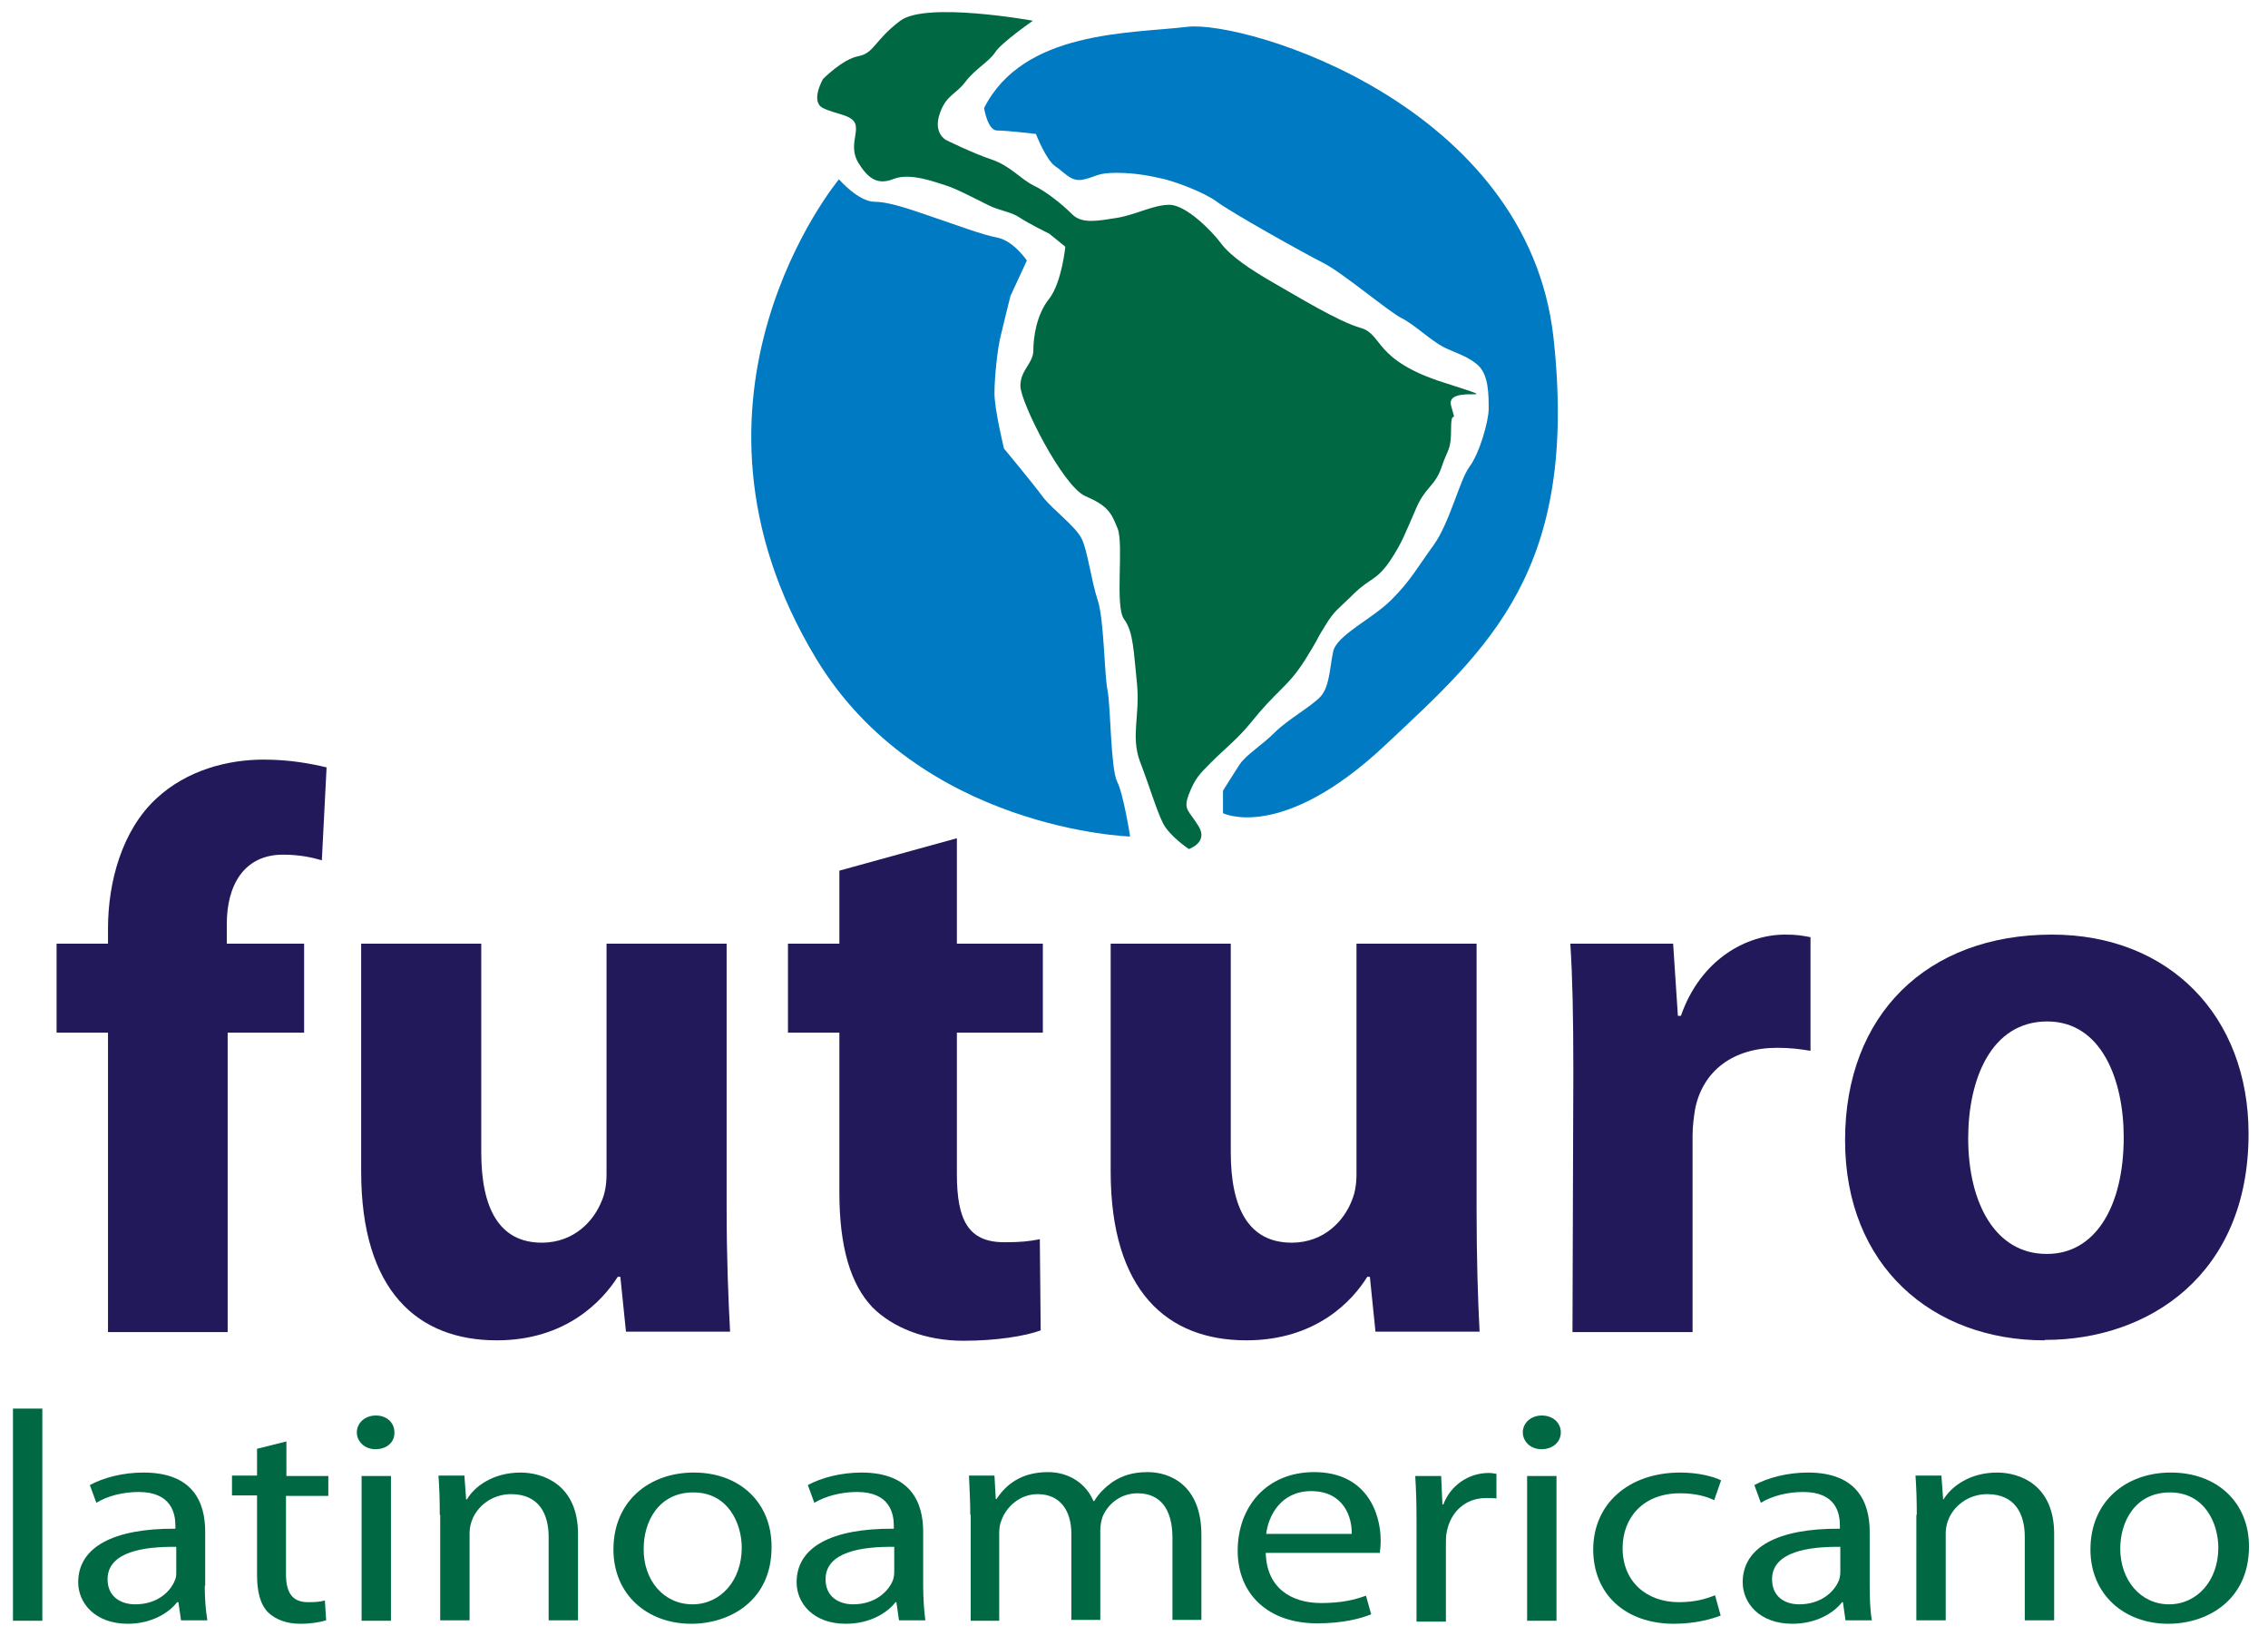 <?xml version="1.0" encoding="UTF-8"?>
<!-- Generator: Adobe Illustrator 25.0.0, SVG Export Plug-In . SVG Version: 6.00 Build 0)  -->
<svg xmlns="http://www.w3.org/2000/svg" xmlns:xlink="http://www.w3.org/1999/xlink" version="1.1" id="Layer_1" x="0px" y="0px" viewBox="0 0 525 378.6" style="enable-background:new 0 0 525 378.6;" xml:space="preserve">
<style type="text/css">
	.st0{fill:#007AC2;}
	.st1{fill:#006944;}
	.st2{fill:#211959;}
	.st3{fill:#FFFFFF;}
</style>
<g>
	<path class="st0" d="M194.2,41.5c0,0-41.9,50.3-5.3,110.9c24,39.7,72.7,41.2,72.7,41.2s-1.5-9.7-3-12.7c-1.5-3-1.5-17.2-2.2-21   c-0.8-3.7-0.8-16.5-2.3-21c-1.5-4.5-2.3-11.3-3.7-14.2c-1.5-3-6.7-6.7-9-9.7c-2.2-3-9-11.2-9-11.2s-2.2-9-2.2-12.8   c0-3.7,0.7-10.5,1.5-13.5c0.7-3,2.2-9,2.2-9l3.8-8.2c0,0-3-4.5-6.8-5.3c-3.7-0.7-9.7-3-14.2-4.5c-4.5-1.5-10.5-3.8-14.2-3.8   C198.7,46.7,194.2,41.5,194.2,41.5"></path>
	<path class="st0" d="M227.8,25c0,0,0.8,5.2,3,5.2c2.3,0,9,0.8,9,0.8s2.3,6,4.5,7.5c2.3,1.5,3.7,3.8,6.7,3c3-0.7,3-1.5,7.5-1.5   c4.5,0,8.2,0.8,11.2,1.5c3,0.8,9,3,12,5.2c3,2.3,20.3,12,24.7,14.2c4.5,2.3,15,11.2,18,12.7c3,1.5,6.8,5.2,9.7,6.7   c3,1.5,6,2.2,8.3,4.5c2.2,2.3,2.2,6.7,2.2,9.8c0,3-2.2,10.5-4.5,13.5c-2.2,3-4.5,12.8-8.2,18c-3.8,5.2-5.3,8.2-9.8,12.7   c-4.5,4.5-12.7,8.2-13.5,12c-0.8,3.7-0.8,8.2-3,10.5c-2.2,2.3-7.5,5.2-10.5,8.2c-3,3-6.7,5.2-8.2,7.5c-1.5,2.3-3.8,6-3.8,6v5.2   c0,0,13.5,6.8,37.5-15.7c24-22.5,44.9-40.5,39-94.4c-6-53.9-71.2-73.4-84.7-71.9C261.6,7.8,236.9,7,227.8,25"></path>
	<path class="st1" d="M239.1,4.8c0,0-24.7-4.5-30.7,0c-6,4.5-6,7.5-9.7,8.2c-3.7,0.7-8.2,5.3-8.2,5.3s-3,5.2,0,6.7   c3,1.5,6.7,1.5,7.5,3.7c0.7,2.3-1.5,5.3,0.7,9c2.3,3.7,4.5,5.2,8.2,3.7c3.8-1.5,9.7,0.8,12,1.5c2.3,0.7,6.7,3,9.7,4.5   c3,1.5,5.3,1.5,7.5,3c2.3,1.5,6.8,3.7,6.8,3.7l3.7,3c0,0-0.8,8.2-3.7,12c-3,3.7-3.7,9-3.7,12c0,3-3,4.5-3,8.2   c0,3.8,9.8,23.2,15,25.5c5.3,2.3,6,3.8,7.5,7.5c1.5,3.7-0.7,18,1.5,21c2.2,3,2.2,7.5,3,15c0.7,7.5-1.5,12,0.7,18   c2.3,6,3.8,11.2,5.3,14.2c1.5,3,6,6,6,6s4.5-1.5,2.3-5.2c-2.3-3.8-3.7-3.8-2.3-7.5c1.5-3.7,2.3-4.5,5.3-7.5c3-3,6-5.3,9-9   c3-3.7,4.5-5.2,7.5-8.2c3-3,4.5-5.3,6.7-9c2.2-3.7,0.7-1.5,3-5.2c2.3-3.8,3-3.8,6.7-7.5c3.8-3.7,5.2-3,8.3-7.5c3-4.5,3.7-6.8,6-12   c2.2-5.3,4.5-5.3,6-9.8c1.5-4.5,2.2-3.7,2.2-9c0-5.2,1.5,0,0-5.2c-1.5-5.3,15,0-1.5-5.3c-16.5-5.2-14.2-11.2-19.4-12.7   c-5.3-1.5-15-7.5-20.3-10.5c-5.2-3-9.7-6-12-9c-2.2-3-8.2-9-12-9c-3.7,0-7.5,2.2-12,3c-4.5,0.7-8.2,1.5-10.5-0.8   c-2.2-2.2-6-5.3-9-6.7c-3-1.5-5.3-4.5-9.7-6c-4.5-1.5-10.5-4.5-10.5-4.5s-3-1.5-1.5-6c1.5-4.5,3.8-4.5,6-7.5c2.3-3,5.3-4.5,6.8-6.7   C231.6,10,239.1,4.8,239.1,4.8"></path>
	<path class="st2" d="M25,308.2V239H13.1v-20.6H25v-3.5c0-10.9,3.3-22.8,11.2-30.1c7.1-6.6,16.6-9,24.8-9c6,0,10.8,0.9,14.6,1.8   l-1.1,21.5c-2.4-0.7-5.3-1.3-9-1.3c-9.1,0-13,7.2-13,16v4.6h17.9V239H52.7v69.3H25z"></path>
	<path class="st2" d="M168.2,279.4c0,11.8,0.4,21.3,0.8,28.8h-24.1l-1.3-12.7H143c-3.5,5.5-11.9,14.7-28,14.7   c-18.3,0-31.4-11.4-31.4-39.1v-52.7h27.8v48.3c0,13,4.2,20.9,14,20.9c7.7,0,12.2-5.3,13.9-9.7c0.7-1.6,1.1-3.7,1.1-6.1v-53.4h27.8   V279.4z"></path>
	<path class="st2" d="M221.5,194v24.4h19.9V239h-19.9v32.7c0,10.8,2.7,15.8,11,15.8c3.8,0,5.6-0.2,8.2-0.7l0.2,21.1   c-3.5,1.3-10.2,2.4-17.9,2.4c-8.9,0-16.4-3.1-21-7.7c-5.1-5.3-7.7-14-7.7-26.6v-37h-11.9v-20.6h11.9v-16.9L221.5,194z"></path>
	<path class="st2" d="M341.8,279.4c0,11.8,0.3,21.3,0.7,28.8h-24.1l-1.3-12.7h-0.6c-3.4,5.5-11.8,14.7-28,14.7   c-18.3,0-31.4-11.4-31.4-39.1v-52.7h27.8v48.3c0,13,4.2,20.9,14.1,20.9c7.7,0,12.2-5.3,13.9-9.7c0.7-1.6,1.1-3.7,1.1-6.1v-53.4   h27.8V279.4z"></path>
	<path class="st2" d="M364.2,248c0-13.2-0.2-21.9-0.7-29.6h23.8l1.1,16.7h0.7c4.6-13.2,15.3-18.8,24.1-18.8c2.6,0,3.8,0.2,5.9,0.6   v26.3c-2.4-0.4-4.6-0.7-7.7-0.7c-10.2,0-17.2,5.3-19,14.1c-0.3,1.9-0.6,3.9-0.6,6.3v45.4H364L364.2,248z"></path>
	<path class="st2" d="M473.3,310.2c-26.1,0-46.2-17.3-46.2-46.3c0-29.1,19-47.6,47.9-47.6c27.2,0,45.5,18.9,45.5,46.1   c0,32.7-23.2,47.7-47,47.7H473.3z M473.9,290.2c11,0,17.7-10.8,17.7-27c0-13.2-5.1-26.8-17.7-26.8c-13.1,0-18.3,13.6-18.3,27   c0,15.2,6.4,26.8,18.1,26.8H473.9z"></path>
	<rect x="3" y="326" class="st1" width="6.8" height="49.1"></rect>
	<path class="st1" d="M47.4,367c0,2.9,0.2,5.7,0.6,8h-6.1l-0.6-4.2H41c-2,2.6-6.1,5-11.4,5c-7.6,0-11.5-4.8-11.5-9.6   c0-8.1,8.1-12.5,22.5-12.4v-0.7c0-2.8-0.9-7.8-8.5-7.8c-3.6,0-7.2,0.9-9.8,2.5l-1.5-4.1c3.1-1.7,7.6-2.9,12.4-2.9   c11.6,0,14.3,7,14.3,13.7V367z M40.8,358c-7.4-0.1-15.9,1.1-15.9,7.5c0,4,3,5.8,6.4,5.8c5,0,8.1-2.8,9.2-5.6   c0.3-0.6,0.3-1.3,0.3-1.9V358z"></path>
	<path class="st1" d="M66.3,333.6v8H76v4.6h-9.8v18.1c0,4.1,1.3,6.5,5.1,6.5c1.9,0,2.9-0.1,3.9-0.4l0.3,4.6c-1.3,0.4-3.4,0.8-6,0.8   c-3.2,0-5.7-1-7.4-2.6c-1.9-1.9-2.6-4.9-2.6-8.8v-18.3h-5.8v-4.6h5.8v-6.2L66.3,333.6z"></path>
	<path class="st1" d="M86.9,335.4c-2.5,0-4.3-1.8-4.3-3.9c0-2.1,1.8-3.9,4.4-3.9c2.6,0,4.3,1.7,4.3,3.9   C91.4,333.6,89.7,335.4,86.9,335.4L86.9,335.4z M83.7,341.6h6.8v33.5h-6.8V341.6z"></path>
	<path class="st1" d="M101.8,350.6c0-3.5-0.1-6.3-0.3-9.1h6l0.4,5.5h0.2c1.8-3.1,6.2-6.2,12.4-6.2c5.2,0,13.3,2.8,13.3,14.2v20h-6.8   v-19.3c0-5.4-2.3-9.9-8.7-9.9c-4.4,0-7.9,2.8-9.1,6.2c-0.3,0.8-0.5,1.9-0.5,2.8v20.2h-6.8V350.6z"></path>
	<path class="st1" d="M160,375.8c-10.1,0-18-6.7-18-17.2c0-11.2,8.3-17.8,18.6-17.8c10.7,0,18,7,18,17.1   C178.7,370.4,169,375.8,160,375.8L160,375.8z M160.3,371.3c6.5,0,11.4-5.5,11.4-13.1c0-5.7-3.2-12.8-11.2-12.8   c-8,0-11.5,6.7-11.5,13C148.9,365.7,153.6,371.3,160.3,371.3L160.3,371.3z"></path>
	<path class="st1" d="M213.7,367c0,2.9,0.2,5.7,0.5,8h-6.1l-0.6-4.2h-0.2c-2,2.6-6.1,5-11.5,5c-7.6,0-11.4-4.8-11.4-9.6   c0-8.1,8-12.5,22.5-12.4v-0.7c0-2.8-0.9-7.8-8.5-7.8c-3.6,0-7.2,0.9-9.9,2.5l-1.5-4.1c3.1-1.7,7.7-2.9,12.4-2.9   c11.5,0,14.3,7,14.3,13.7V367z M207,358c-7.4-0.1-15.9,1.1-15.9,7.5c0,4,3,5.8,6.4,5.8c4.9,0,8.1-2.8,9.2-5.6   c0.2-0.6,0.3-1.3,0.3-1.9V358z"></path>
	<path class="st1" d="M224.6,350.6c0-3.5-0.2-6.3-0.3-9.1h5.9l0.3,5.4h0.2c2.1-3.2,5.6-6.2,11.9-6.2c5,0,8.9,2.8,10.5,6.7h0.2   c1.1-1.9,2.7-3.3,4.2-4.4c2.3-1.5,4.7-2.3,8.2-2.3c5,0,12.4,2.9,12.4,14.5v19.7h-6.7v-19c0-6.5-2.7-10.3-8.1-10.3   c-3.9,0-6.9,2.5-8.1,5.5c-0.3,0.9-0.5,2-0.5,3.1v20.7H248V355c0-5.4-2.6-9.2-7.8-9.2c-4.2,0-7.3,3-8.4,6.1c-0.4,0.9-0.5,2-0.5,3   v20.2h-6.6V350.6z"></path>
	<path class="st1" d="M293,359.4c0.2,8.2,6,11.6,12.8,11.6c4.9,0,7.9-0.8,10.4-1.7l1.2,4.3c-2.4,1-6.6,2.1-12.5,2.1   c-11.4,0-18.4-6.8-18.4-16.8c0-10.2,6.7-18.2,17.7-18.2c12.2,0,15.4,9.6,15.4,15.8c0,1.2-0.1,2.2-0.2,2.9L293,359.4z M312.9,355   c0.1-3.8-1.8-9.9-9.4-9.9c-7,0-9.9,5.7-10.4,9.9H312.9z"></path>
	<path class="st1" d="M327.9,352c0-4-0.1-7.3-0.3-10.4h6l0.3,6.6h0.2c1.7-4.5,5.9-7.3,10.5-7.3c0.7,0,1.2,0.1,1.8,0.2v5.7   c-0.7-0.1-1.4-0.1-2.4-0.1c-4.8,0-8.2,3.2-9.1,7.8c-0.2,0.9-0.2,1.9-0.2,2.9v17.9h-6.8L327.9,352z"></path>
	<path class="st1" d="M356.8,335.4c-2.5,0-4.3-1.8-4.3-3.9c0-2.1,1.8-3.9,4.4-3.9c2.6,0,4.4,1.7,4.4,3.9   C361.3,333.6,359.6,335.4,356.8,335.4L356.8,335.4z M353.5,341.6h6.8v33.5h-6.8V341.6z"></path>
	<path class="st1" d="M398.3,373.9c-1.8,0.7-5.7,1.9-10.8,1.9c-11.3,0-18.7-6.9-18.7-17.2c0-10.3,7.9-17.8,20.2-17.8   c4,0,7.6,0.9,9.4,1.8l-1.6,4.6c-1.6-0.8-4.2-1.6-7.9-1.6c-8.6,0-13.3,5.7-13.3,12.7c0,7.8,5.6,12.5,13,12.5c3.9,0,6.4-0.8,8.4-1.6   L398.3,373.9z"></path>
	<path class="st1" d="M432.8,367c0,2.9,0.1,5.7,0.5,8h-6.1l-0.6-4.2h-0.2c-2,2.6-6.1,5-11.5,5c-7.6,0-11.5-4.8-11.5-9.6   c0-8.1,8.1-12.5,22.5-12.4v-0.7c0-2.8-0.8-7.8-8.5-7.8c-3.6,0-7.2,0.9-9.8,2.5l-1.5-4.1c3.1-1.7,7.7-2.9,12.4-2.9   c11.5,0,14.3,7,14.3,13.7V367z M426.1,358c-7.4-0.1-15.9,1.1-15.9,7.5c0,4,2.9,5.8,6.3,5.8c4.9,0,8.1-2.8,9.2-5.6   c0.2-0.6,0.3-1.3,0.3-1.9V358z"></path>
	<path class="st1" d="M443.7,350.6c0-3.5-0.1-6.3-0.3-9.1h6l0.4,5.5h0.1c1.9-3.1,6.2-6.2,12.4-6.2c5.2,0,13.2,2.8,13.2,14.2v20h-6.8   v-19.3c0-5.4-2.3-9.9-8.7-9.9c-4.4,0-7.9,2.8-9.1,6.2c-0.3,0.8-0.5,1.9-0.5,2.8v20.2h-6.8V350.6z"></path>
	<path class="st1" d="M501.9,375.8c-10.1,0-18-6.7-18-17.2c0-11.2,8.3-17.8,18.6-17.8c10.8,0,18.1,7,18.1,17.1   C520.6,370.4,510.9,375.8,501.9,375.8L501.9,375.8z M502.1,371.3c6.5,0,11.4-5.5,11.4-13.1c0-5.7-3.2-12.8-11.2-12.8   c-8,0-11.5,6.7-11.5,13C490.8,365.7,495.5,371.3,502.1,371.3L502.1,371.3z"></path>
</g>
</svg>
